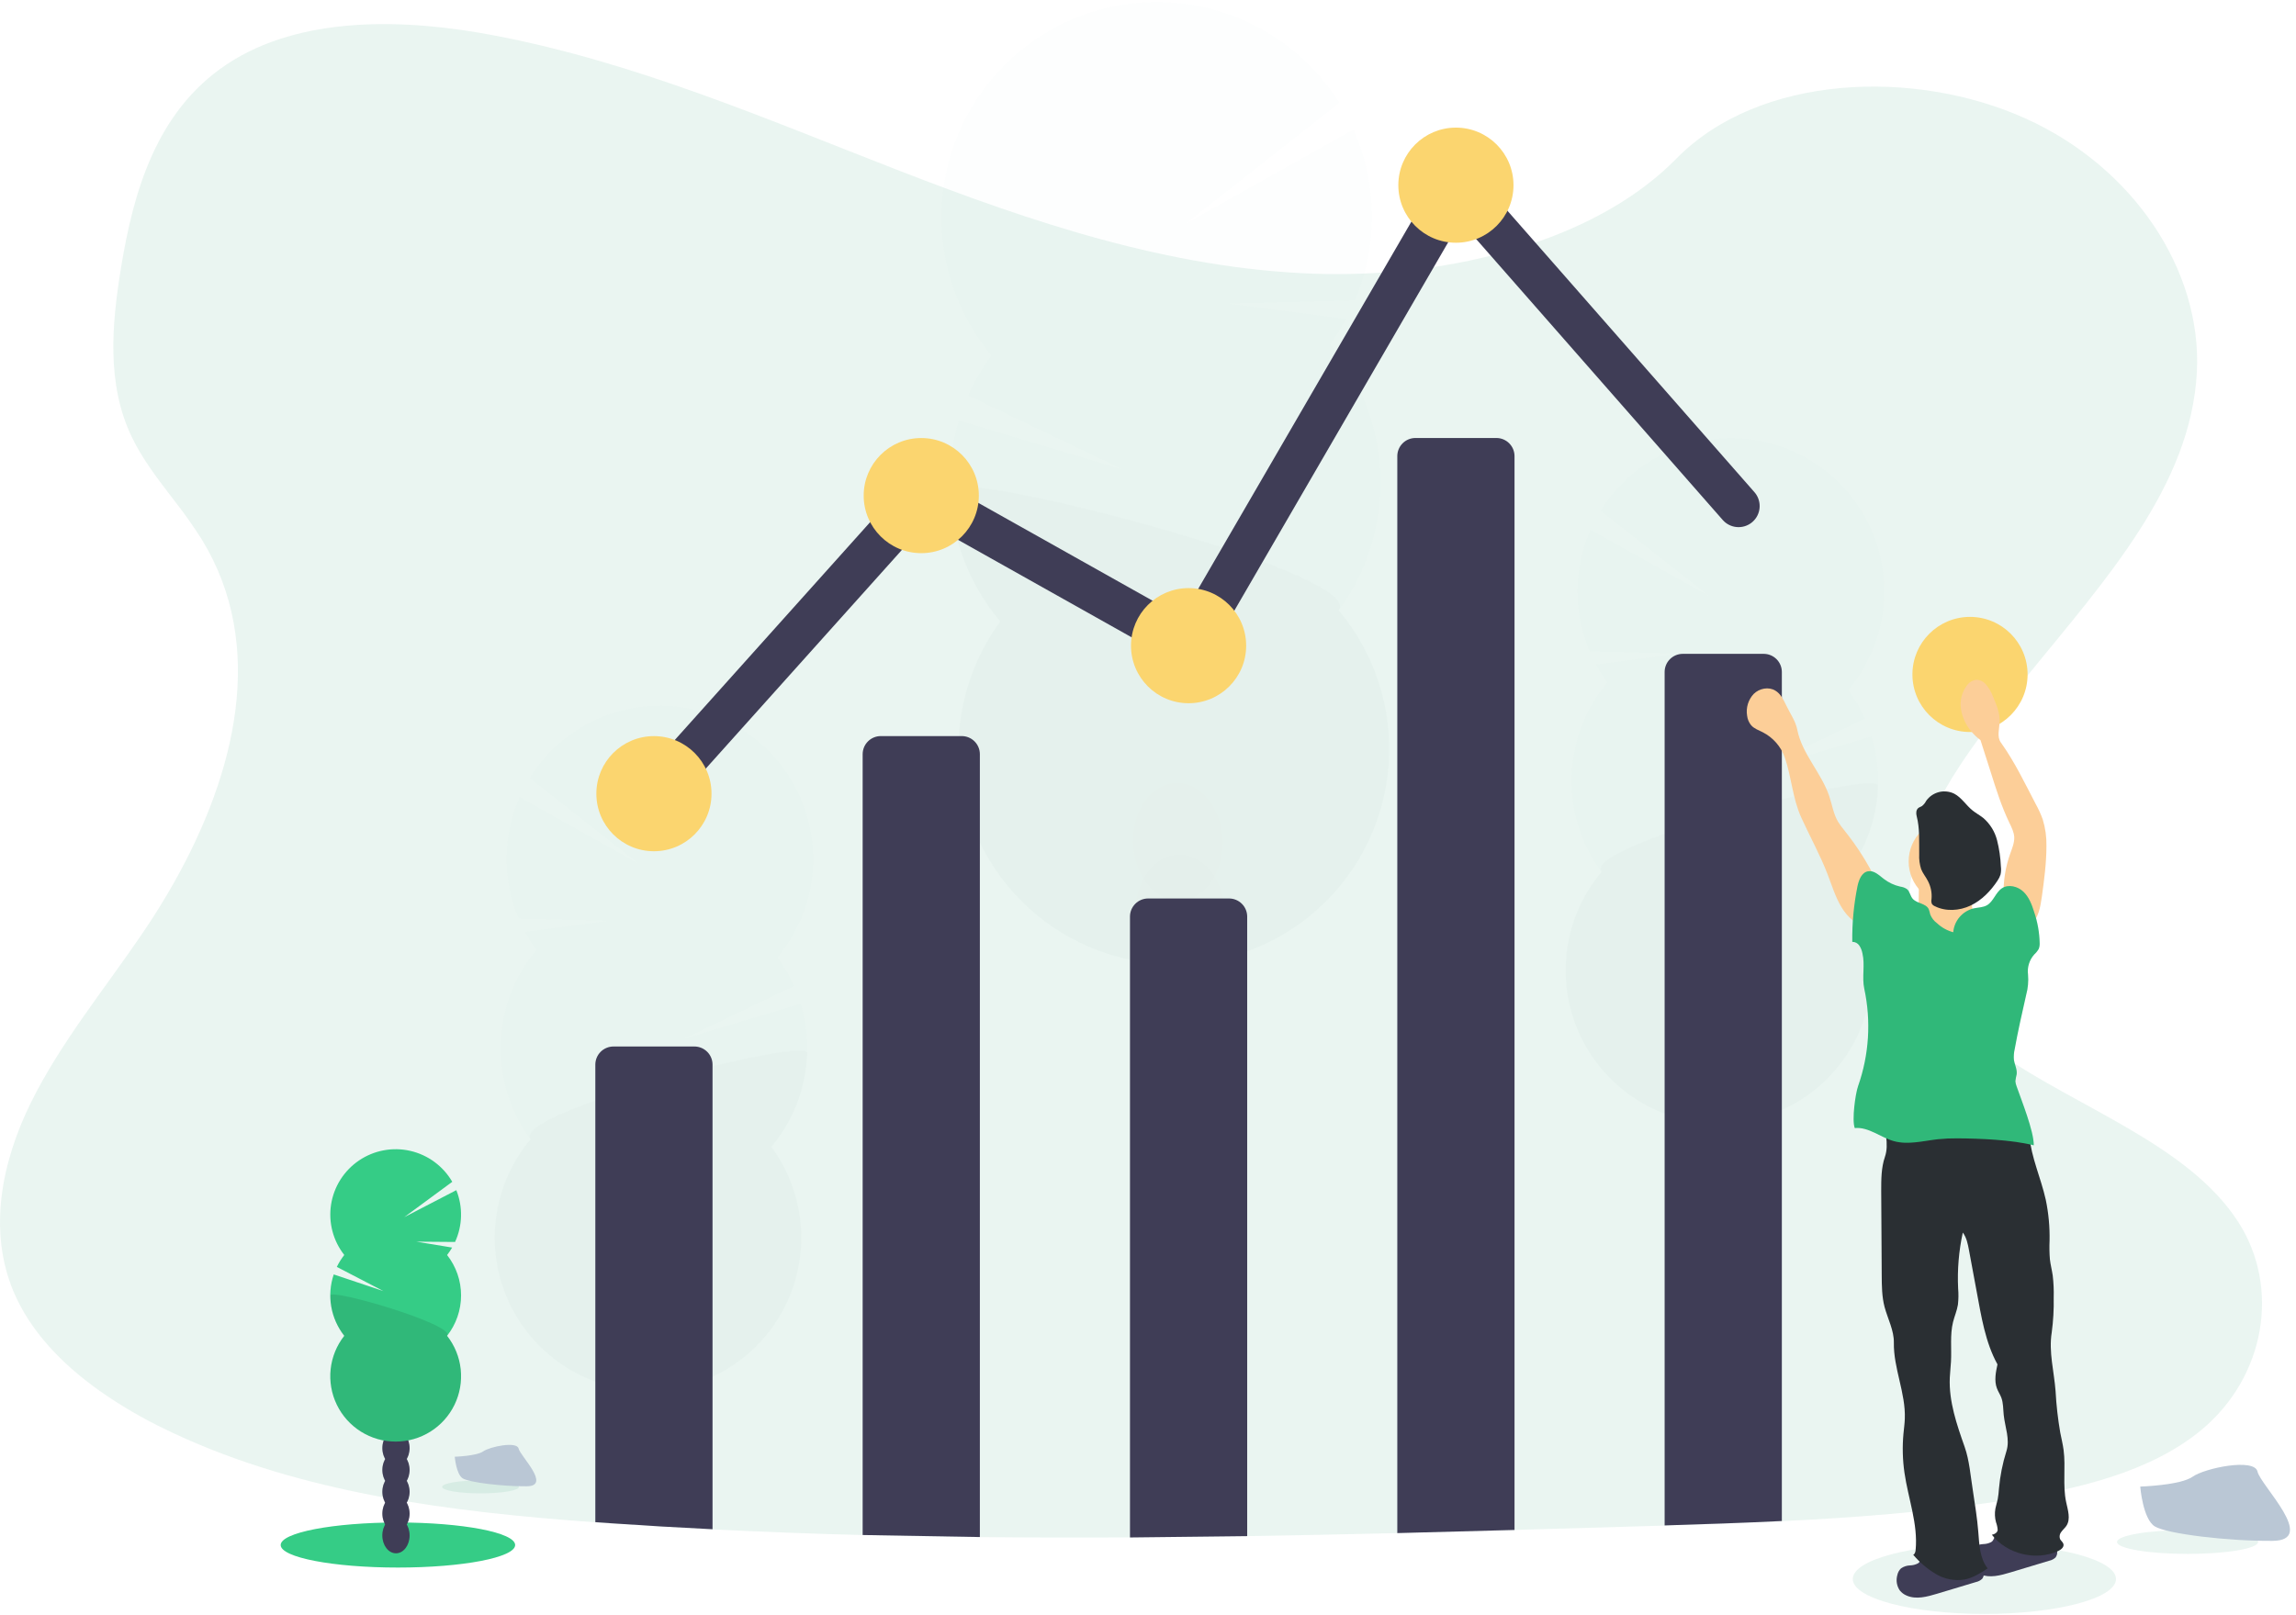 <?xml version="1.0" encoding="UTF-8"?> <svg xmlns="http://www.w3.org/2000/svg" width="381" height="268" viewBox="0 0 381 268" fill="none"><path opacity="0.1" d="M329.292 267.894C341.353 267.894 351.131 265.299 351.131 262.097C351.131 258.895 341.353 256.299 329.292 256.299C317.231 256.299 307.453 258.895 307.453 262.097C307.453 265.299 317.231 267.894 329.292 267.894Z" fill="#2F9B6E"></path><path opacity="0.1" d="M365.309 237.347C357 244.24 345.176 247.093 333.742 248.894L331.817 249.188C319.874 250.969 307.798 251.918 295.681 252.494C289.197 252.808 282.714 253.03 276.23 253.228L271.149 253.378C264.552 253.574 257.942 253.766 251.32 253.955C244.837 254.139 238.353 254.312 231.87 254.474C223.567 254.676 215.263 254.844 206.96 254.979C200.477 255.081 193.993 255.152 187.51 255.19C179.204 255.238 170.901 255.222 162.6 255.142C156.112 255.076 149.628 254.963 143.149 254.801C134.841 254.587 126.538 254.275 118.239 253.863C112.607 253.588 106.977 253.257 101.352 252.87L98.789 252.689C74.64 250.949 50.057 247.826 28.925 237.958L28.355 237.688C28.072 237.555 27.789 237.422 27.505 237.282C23.625 235.427 19.909 233.248 16.395 230.768C10.147 226.312 4.987 220.872 2.261 214.42C-2.011 204.299 0.248 192.922 5.127 183.026C10.007 173.13 17.333 164.197 23.67 154.878C25.526 152.148 27.287 149.316 28.925 146.412C39.162 128.2 44.239 107.126 33.508 89.576C32.091 87.338 30.562 85.175 28.925 83.093C26.308 79.68 23.646 76.268 21.848 72.49C17.654 63.7 18.555 53.815 20.084 44.424C22.131 31.938 25.884 18.49 37.616 10.69C49.788 2.589 67.064 2.998 82.171 5.913C105.658 10.413 127.337 19.835 149.22 28.331C171.103 36.828 194.027 44.598 218.088 45.434C223.256 45.611 228.431 45.423 233.573 44.871C240.428 44.167 247.19 42.743 253.746 40.623C263.216 37.504 271.832 32.812 278.22 26.291C291.92 12.352 317.666 11.297 336.229 19.715C353.943 27.748 365.398 44.748 364.552 61.728C363.589 80.629 349.435 96.169 336.465 112.108C334.892 114.039 333.339 115.977 331.827 117.929C330.983 119.019 330.155 120.111 329.343 121.205C327.92 123.136 326.545 125.078 325.248 127.043C318.622 137.12 313.937 149.224 318.499 160.102C321.058 166.193 325.941 170.841 331.827 174.898C345.016 183.985 363.221 190.1 371.41 202.821C378.467 213.785 375.853 228.584 365.309 237.347Z" fill="#2F9B6E"></path><g opacity="0.1"><path opacity="0.1" d="M189.557 187.684C189.571 188.005 189.595 188.319 189.629 188.626C192.283 187.568 194.889 186.431 197.446 185.214C198.811 185.032 200.079 184.412 201.06 183.446C201.807 183.071 202.551 182.678 203.288 182.286C203.121 181.933 202.932 181.591 202.722 181.262C201.285 178.993 199.101 177.573 196.696 177.652C194.29 177.73 192.208 179.29 190.922 181.641C189.935 183.497 189.464 185.584 189.557 187.684Z" fill="#3F3D56"></path><path opacity="0.1" d="M189.164 175.751C189.216 177.842 189.822 179.882 190.922 181.661C192.362 183.924 194.546 185.343 196.951 185.265C197.119 185.265 197.293 185.241 197.446 185.227C198.811 185.046 200.079 184.426 201.06 183.46C201.725 182.826 202.286 182.091 202.722 181.283C203.684 179.425 204.154 177.351 204.086 175.26C204.018 173.169 203.414 171.13 202.333 169.339C200.893 167.07 198.709 165.651 196.303 165.729C193.897 165.808 191.819 167.367 190.533 169.718C189.547 171.571 189.074 173.654 189.164 175.751Z" fill="#3F3D56"></path><path opacity="0.1" d="M196.558 173.333C200.677 173.197 203.873 168.716 203.696 163.323C203.519 157.931 200.036 153.669 195.917 153.804C191.798 153.939 188.602 158.42 188.779 163.813C188.956 169.206 192.439 173.468 196.558 173.333Z" fill="#3F3D56"></path><path opacity="0.1" d="M196.167 161.402C200.286 161.267 203.482 156.785 203.305 151.393C203.128 146 199.645 141.738 195.526 141.873C191.406 142.009 188.21 146.49 188.387 151.882C188.564 157.275 192.047 161.537 196.167 161.402Z" fill="#3F3D56"></path><path opacity="0.1" d="M195.775 149.468C199.895 149.332 203.091 144.851 202.914 139.459C202.737 134.066 199.254 129.804 195.134 129.939C191.015 130.074 187.819 134.556 187.996 139.948C188.173 145.341 191.656 149.603 195.775 149.468Z" fill="#3F3D56"></path><path opacity="0.1" d="M220.708 57.135C221.685 55.805 222.567 54.408 223.349 52.955L203.646 50.382L224.844 49.843C226.732 45.354 227.684 40.526 227.642 35.656C227.6 30.786 226.564 25.976 224.598 21.52L196.648 37.2L222.24 17.067C219.635 12.922 216.205 9.357 212.165 6.592C208.125 3.827 203.559 1.921 198.752 0.993C193.945 0.065 188.998 0.135 184.219 1.198C179.44 2.261 174.93 4.294 170.969 7.172C167.008 10.049 163.68 13.71 161.192 17.927C158.705 22.143 157.11 26.826 156.506 31.685C155.903 36.544 156.304 41.475 157.685 46.172C159.066 50.869 161.397 55.232 164.534 58.991C163.014 61.062 161.72 63.291 160.675 65.639L186.544 78.019L159.122 69.808C157.403 75.501 157.13 81.531 158.328 87.356C159.526 93.18 162.158 98.613 165.985 103.164C162.015 108.57 159.646 114.985 159.15 121.673C158.654 128.362 160.049 135.056 163.178 140.989C166.307 146.922 171.041 151.855 176.841 155.224C182.641 158.593 189.272 160.261 195.976 160.039C202.679 159.817 209.185 157.713 214.749 153.968C220.314 150.223 224.712 144.988 227.441 138.861C230.17 132.734 231.12 125.962 230.182 119.321C229.245 112.68 226.457 106.436 222.138 101.304C226.885 94.847 229.324 86.982 229.065 78.972C228.806 70.962 225.863 63.272 220.708 57.135Z" fill="#2F9B6E"></path><path opacity="0.1" d="M157.614 81.315C157.863 89.33 160.813 97.025 165.985 103.154C162.014 108.559 159.644 114.973 159.146 121.662C158.649 128.351 160.043 135.045 163.171 140.978C166.298 146.912 171.032 151.846 176.832 155.216C182.631 158.586 189.262 160.256 195.965 160.035C202.669 159.814 209.175 157.711 214.74 153.967C220.305 150.223 224.704 144.988 227.435 138.862C230.165 132.735 231.116 125.964 230.179 119.322C229.243 112.681 226.456 106.437 222.138 101.304C226.728 95.073 157.485 77.305 157.614 81.315Z" fill="black"></path></g><g opacity="0.1"><path opacity="0.1" d="M111.305 250.543C111.305 250.768 111.281 250.993 111.254 251.225C109.366 250.474 107.511 249.67 105.689 248.813C104.718 248.686 103.815 248.246 103.116 247.56C102.583 247.29 102.055 247.014 101.529 246.735C101.648 246.485 101.782 246.243 101.932 246.011C102.955 244.394 104.505 243.384 106.218 243.438C107.931 243.493 109.412 244.598 110.312 246.27C111.018 247.581 111.361 249.056 111.305 250.543Z" fill="#3F3D56"></path><path opacity="0.1" d="M111.571 242.049C111.538 243.537 111.109 244.989 110.329 246.257C109.306 247.867 107.753 248.881 106.043 248.826L105.702 248.799C104.731 248.672 103.828 248.232 103.129 247.547C102.655 247.097 102.255 246.574 101.945 245.997C101.261 244.677 100.926 243.203 100.973 241.716C101.019 240.229 101.446 238.779 102.211 237.504C103.235 235.887 104.788 234.877 106.497 234.931C108.207 234.986 109.691 236.091 110.609 237.763C111.306 239.081 111.638 240.561 111.571 242.049Z" fill="#3F3D56"></path><path opacity="0.1" d="M111.847 233.572C111.968 229.735 109.691 226.549 106.76 226.457C103.829 226.364 101.354 229.399 101.233 233.236C101.112 237.073 103.39 240.259 106.321 240.351C109.252 240.444 111.726 237.409 111.847 233.572Z" fill="#3F3D56"></path><path opacity="0.1" d="M112.112 225.08C112.233 221.243 109.956 218.057 107.025 217.965C104.094 217.872 101.62 220.908 101.498 224.744C101.377 228.581 103.655 231.767 106.586 231.86C109.517 231.952 111.991 228.917 112.112 225.08Z" fill="#3F3D56"></path><path opacity="0.1" d="M112.381 216.585C112.502 212.748 110.225 209.562 107.294 209.469C104.363 209.377 101.888 212.412 101.767 216.249C101.646 220.086 103.924 223.272 106.855 223.364C109.785 223.457 112.26 220.422 112.381 216.585Z" fill="#3F3D56"></path><path opacity="0.1" d="M89.033 157.666C88.338 156.719 87.707 155.726 87.146 154.694L101.164 152.83L86.078 152.489C84.73 149.296 84.048 145.86 84.074 142.394C84.099 138.927 84.833 135.502 86.228 132.329L106.132 143.464L87.904 129.149C89.749 126.185 92.183 123.633 95.057 121.652C97.931 119.67 101.181 118.301 104.607 117.63C108.033 116.959 111.56 117 114.969 117.751C118.378 118.502 121.596 119.946 124.422 121.994C127.249 124.043 129.624 126.651 131.399 129.656C133.174 132.662 134.311 136.001 134.74 139.465C135.169 142.929 134.88 146.445 133.892 149.793C132.904 153.141 131.237 156.249 128.995 158.925C130.081 160.398 131.004 161.983 131.749 163.654L113.35 172.486L132.858 166.616C134.086 170.667 134.285 174.959 133.438 179.105C132.591 183.252 130.724 187.122 128.005 190.366C130.836 194.209 132.529 198.772 132.889 203.531C133.25 208.291 132.263 213.056 130.043 217.282C127.823 221.507 124.459 225.023 120.335 227.427C116.211 229.83 111.494 231.025 106.723 230.874C101.952 230.724 97.32 229.234 93.356 226.574C89.392 223.915 86.256 220.194 84.308 215.837C82.359 211.479 81.675 206.662 82.335 201.934C82.995 197.207 84.972 192.76 88.04 189.104C84.657 184.511 82.916 178.915 83.096 173.215C83.276 167.514 85.367 162.039 89.033 157.669V157.666Z" fill="#2F9B6E"></path><path opacity="0.1" d="M133.939 174.816C133.768 180.52 131.677 185.999 128.005 190.366C130.836 194.209 132.529 198.772 132.889 203.531C133.249 208.291 132.263 213.056 130.043 217.282C127.823 221.507 124.459 225.023 120.335 227.427C116.211 229.83 111.494 231.025 106.723 230.874C101.952 230.724 97.32 229.234 93.356 226.574C89.392 223.915 86.256 220.194 84.307 215.837C82.358 211.479 81.675 206.662 82.335 201.934C82.995 197.207 84.972 192.76 88.04 189.104C84.768 184.668 134.035 171.96 133.939 174.816Z" fill="black"></path></g><g opacity="0.1"><path opacity="0.1" d="M289.009 206.165C289.009 206.394 288.986 206.616 288.962 206.848C287.071 206.097 285.216 205.293 283.396 204.435C282.424 204.308 281.52 203.868 280.82 203.183C280.291 202.913 279.759 202.637 279.233 202.357C279.353 202.108 279.488 201.867 279.636 201.634C280.66 200.016 282.209 199.006 283.922 199.061C285.635 199.115 287.116 200.221 288.016 201.893C288.722 203.203 289.065 204.678 289.009 206.165Z" fill="#3F3D56"></path><path opacity="0.1" d="M289.296 197.672C289.262 199.16 288.832 200.612 288.051 201.879C287.027 203.49 285.478 204.503 283.765 204.449L283.424 204.422C282.452 204.294 281.548 203.855 280.847 203.169C280.374 202.718 279.974 202.195 279.663 201.62C278.979 200.299 278.644 198.825 278.691 197.339C278.737 195.852 279.164 194.402 279.929 193.127C280.953 191.513 282.506 190.499 284.215 190.554C285.925 190.608 287.413 191.714 288.327 193.386C289.027 194.703 289.361 196.182 289.296 197.672Z" fill="#3F3D56"></path><path opacity="0.1" d="M289.563 189.192C289.684 185.355 287.406 182.169 284.475 182.077C281.544 181.984 279.07 185.019 278.949 188.856C278.828 192.693 281.105 195.879 284.036 195.971C286.967 196.064 289.441 193.029 289.563 189.192Z" fill="#3F3D56"></path><path opacity="0.1" d="M289.831 180.7C289.953 176.863 287.675 173.677 284.744 173.585C281.813 173.492 279.339 176.527 279.218 180.364C279.096 184.201 281.374 187.387 284.305 187.48C287.236 187.572 289.71 184.537 289.831 180.7Z" fill="#3F3D56"></path><path opacity="0.1" d="M290.1 172.208C290.221 168.371 287.944 165.186 285.013 165.093C282.082 165 279.607 168.036 279.486 171.873C279.365 175.71 281.643 178.895 284.574 178.988C287.504 179.08 289.979 176.045 290.1 172.208Z" fill="#3F3D56"></path><path opacity="0.1" d="M266.737 113.288C266.041 112.343 265.411 111.35 264.854 110.316L278.872 108.47L263.786 108.105C262.438 104.911 261.756 101.476 261.781 98.01C261.806 94.544 262.538 91.119 263.932 87.945L283.836 99.079L265.608 84.772C267.449 81.801 269.883 79.241 272.758 77.253C275.632 75.265 278.886 73.89 282.315 73.215C285.744 72.54 289.276 72.578 292.69 73.329C296.104 74.079 299.326 75.525 302.156 77.575C304.987 79.626 307.364 82.238 309.14 85.249C310.916 88.259 312.052 91.603 312.479 95.072C312.905 98.541 312.612 102.061 311.617 105.412C310.623 108.763 308.949 111.873 306.699 114.548C307.784 116.02 308.706 117.606 309.449 119.277L291.05 128.108L310.558 122.239C311.788 126.288 311.988 130.581 311.141 134.727C310.294 138.873 308.426 142.743 305.706 145.985C308.537 149.828 310.23 154.39 310.591 159.149C310.952 163.908 309.966 168.673 307.747 172.899C305.527 177.124 302.163 180.64 298.04 183.043C293.916 185.447 289.199 186.642 284.429 186.491C279.658 186.34 275.026 184.85 271.063 182.191C267.099 179.532 263.964 175.811 262.015 171.454C260.067 167.096 259.384 162.279 260.045 157.552C260.705 152.825 262.683 148.379 265.751 144.723C262.368 140.131 260.627 134.535 260.807 128.834C260.987 123.133 263.078 117.658 266.744 113.288H266.737Z" fill="#2F9B6E"></path><path opacity="0.1" d="M311.647 130.439C311.476 136.142 309.384 141.62 305.709 145.985C308.54 149.828 310.233 154.39 310.593 159.149C310.954 163.908 309.968 168.672 307.748 172.898C305.528 177.123 302.164 180.638 298.041 183.042C293.917 185.445 289.201 186.64 284.43 186.489C279.66 186.338 275.028 184.848 271.065 182.189C267.101 179.53 263.966 175.81 262.018 171.453C260.069 167.096 259.386 162.279 260.046 157.552C260.706 152.825 262.683 148.379 265.751 144.723C262.475 140.29 311.736 127.579 311.647 130.439Z" fill="black"></path></g><path d="M66.031 260.196C76.775 260.196 85.484 258.522 85.484 256.456C85.484 254.391 76.775 252.716 66.031 252.716C55.287 252.716 46.577 254.391 46.577 256.456C46.577 258.522 55.287 260.196 66.031 260.196Z" fill="#35CC86"></path><path d="M65.707 257.831C66.958 257.831 67.972 256.504 67.972 254.866C67.972 253.228 66.958 251.901 65.707 251.901C64.455 251.901 63.441 253.228 63.441 254.866C63.441 256.504 64.455 257.831 65.707 257.831Z" fill="#3F3D56"></path><path d="M65.707 254.207C66.958 254.207 67.972 252.88 67.972 251.242C67.972 249.604 66.958 248.277 65.707 248.277C64.455 248.277 63.441 249.604 63.441 251.242C63.441 252.88 64.455 254.207 65.707 254.207Z" fill="#3F3D56"></path><path d="M65.707 250.584C66.958 250.584 67.972 249.256 67.972 247.618C67.972 245.981 66.958 244.653 65.707 244.653C64.455 244.653 63.441 245.981 63.441 247.618C63.441 249.256 64.455 250.584 65.707 250.584Z" fill="#3F3D56"></path><path d="M65.707 246.96C66.958 246.96 67.972 245.632 67.972 243.994C67.972 242.357 66.958 241.029 65.707 241.029C64.455 241.029 63.441 242.357 63.441 243.994C63.441 245.632 64.455 246.96 65.707 246.96Z" fill="#3F3D56"></path><path d="M65.707 243.336C66.958 243.336 67.972 242.008 67.972 240.37C67.972 238.733 66.958 237.405 65.707 237.405C64.455 237.405 63.441 238.733 63.441 240.37C63.441 242.008 64.455 243.336 65.707 243.336Z" fill="#3F3D56"></path><path d="M65.707 239.712C66.958 239.712 67.972 238.384 67.972 236.747C67.972 235.109 66.958 233.781 65.707 233.781C64.455 233.781 63.441 235.109 63.441 236.747C63.441 238.384 64.455 239.712 65.707 239.712Z" fill="#3F3D56"></path><path d="M65.707 236.088C66.958 236.088 67.972 234.76 67.972 233.123C67.972 231.485 66.958 230.157 65.707 230.157C64.455 230.157 63.441 231.485 63.441 233.123C63.441 234.76 64.455 236.088 65.707 236.088Z" fill="#3F3D56"></path><path d="M74.186 208.322C74.495 207.927 74.776 207.512 75.029 207.08L69.078 206.1L75.513 206.152C76.131 204.808 76.467 203.352 76.503 201.874C76.539 200.395 76.273 198.925 75.722 197.553L67.085 202.033L75.049 196.167C74.303 194.879 73.299 193.758 72.1 192.874C70.901 191.99 69.533 191.363 68.082 191.031C66.63 190.698 65.126 190.668 63.662 190.943C62.198 191.217 60.806 191.79 59.574 192.625C58.341 193.461 57.293 194.541 56.496 195.799C55.699 197.057 55.169 198.465 54.939 199.937C54.71 201.408 54.786 202.911 55.162 204.352C55.539 205.793 56.208 207.141 57.128 208.312C56.647 208.925 56.232 209.589 55.892 210.291L63.618 214.304L55.381 211.54C54.802 213.249 54.659 215.076 54.964 216.856C55.269 218.635 56.013 220.31 57.128 221.729C55.869 223.33 55.087 225.252 54.869 227.277C54.652 229.301 55.009 231.346 55.898 233.177C56.788 235.009 58.175 236.553 59.901 237.633C61.627 238.714 63.622 239.286 65.659 239.286C67.695 239.286 69.69 238.714 71.416 237.633C73.142 236.553 74.529 235.009 75.419 233.177C76.309 231.346 76.665 229.301 76.448 227.277C76.23 225.252 75.448 223.33 74.189 221.729C75.693 219.816 76.51 217.453 76.51 215.02C76.51 212.587 75.693 210.225 74.189 208.312L74.186 208.322Z" fill="#35CC86"></path><path opacity="0.1" d="M54.807 215.031C54.803 217.464 55.621 219.828 57.128 221.739C55.869 223.34 55.087 225.262 54.869 227.287C54.652 229.311 55.009 231.356 55.898 233.188C56.788 235.019 58.175 236.563 59.901 237.643C61.627 238.724 63.623 239.297 65.659 239.297C67.695 239.297 69.69 238.724 71.416 237.643C73.142 236.563 74.529 235.019 75.419 233.188C76.309 231.356 76.665 229.311 76.448 227.287C76.23 225.262 75.448 223.34 74.189 221.739C75.64 219.893 54.807 213.812 54.807 215.031Z" fill="black"></path><path d="M118.239 176.717V253.836C112.607 253.56 106.978 253.229 101.352 252.843L98.789 252.662V176.717C98.789 176.322 98.867 175.93 99.018 175.565C99.169 175.2 99.391 174.868 99.671 174.589C99.95 174.309 100.282 174.088 100.647 173.936C101.012 173.785 101.404 173.707 101.799 173.707H115.23C115.625 173.707 116.016 173.785 116.381 173.936C116.747 174.088 117.078 174.309 117.358 174.589C117.637 174.868 117.859 175.2 118.01 175.565C118.162 175.93 118.239 176.322 118.239 176.717Z" fill="#3F3D56"></path><path d="M143.149 254.794V125.191C143.149 124.392 143.466 123.627 144.031 123.062C144.595 122.498 145.361 122.181 146.159 122.181H159.59C159.985 122.181 160.376 122.259 160.742 122.41C161.107 122.561 161.438 122.783 161.718 123.062C161.997 123.342 162.219 123.674 162.37 124.039C162.522 124.404 162.599 124.795 162.599 125.191V255.132L143.149 254.794Z" fill="#3F3D56"></path><path d="M187.51 255.2V152.148C187.51 151.35 187.827 150.584 188.391 150.02C188.955 149.455 189.721 149.138 190.519 149.138H203.95C204.748 149.138 205.514 149.455 206.078 150.02C206.643 150.584 206.96 151.35 206.96 152.148V254.979L187.51 255.2Z" fill="#3F3D56"></path><path d="M251.32 75.712V253.955C244.837 254.139 238.353 254.312 231.87 254.474V75.712C231.87 74.914 232.187 74.148 232.751 73.584C233.316 73.019 234.081 72.702 234.88 72.702H248.31C249.109 72.702 249.874 73.019 250.439 73.584C251.003 74.148 251.32 74.914 251.32 75.712Z" fill="#3F3D56"></path><path d="M295.681 111.541V252.471C289.197 252.785 282.714 253.006 276.23 253.204V111.541C276.23 110.743 276.547 109.978 277.112 109.413C277.676 108.849 278.442 108.532 279.24 108.532H292.671C293.469 108.532 294.235 108.849 294.799 109.413C295.363 109.978 295.681 110.743 295.681 111.541Z" fill="#3F3D56"></path><path d="M108.685 131.742L153.045 82.263L197.405 107.174L241.766 30.737L288.5 84" stroke="#3F3D56" stroke-width="7" stroke-miterlimit="10" stroke-linecap="round"></path><path d="M108.514 141.297C113.791 141.297 118.069 137.019 118.069 131.742C118.069 126.465 113.791 122.188 108.514 122.188C103.237 122.188 98.96 126.465 98.96 131.742C98.96 137.019 103.237 141.297 108.514 141.297Z" fill="#FBD56F"></path><path d="M152.874 91.818C158.151 91.818 162.429 87.54 162.429 82.263C162.429 76.987 158.151 72.709 152.874 72.709C147.598 72.709 143.32 76.987 143.32 82.263C143.32 87.54 147.598 91.818 152.874 91.818Z" fill="#FBD56F"></path><path d="M197.235 116.728C202.512 116.728 206.789 112.45 206.789 107.174C206.789 101.897 202.512 97.619 197.235 97.619C191.958 97.619 187.68 101.897 187.68 107.174C187.68 112.45 191.958 116.728 197.235 116.728Z" fill="#FBD56F"></path><path d="M241.595 40.292C246.872 40.292 251.15 36.014 251.15 30.737C251.15 25.46 246.872 21.183 241.595 21.183C236.318 21.183 232.041 25.46 232.041 30.737C232.041 36.014 236.318 40.292 241.595 40.292Z" fill="#FBD56F"></path><path d="M326.903 121.505C332.18 121.505 336.458 117.228 336.458 111.951C336.458 106.674 332.18 102.396 326.903 102.396C321.627 102.396 317.349 106.674 317.349 111.951C317.349 117.228 321.627 121.505 326.903 121.505Z" fill="#FBD56F"></path><path opacity="0.1" d="M79.741 247.884C83.262 247.884 86.116 247.402 86.116 246.806C86.116 246.211 83.262 245.728 79.741 245.728C76.221 245.728 73.367 246.211 73.367 246.806C73.367 247.402 76.221 247.884 79.741 247.884Z" fill="#2F9B6E"></path><path d="M75.462 241.8C75.462 241.8 79.097 241.688 80.192 240.906C81.287 240.125 85.785 239.2 86.058 240.446C86.331 241.691 91.517 246.67 87.423 246.704C83.328 246.738 77.885 246.062 76.793 245.397C75.701 244.731 75.462 241.8 75.462 241.8Z" fill="#BAC7D5"></path><path opacity="0.1" d="M363.006 257.93C369.472 257.93 374.714 257.044 374.714 255.951C374.714 254.858 369.472 253.972 363.006 253.972C356.54 253.972 351.298 254.858 351.298 255.951C351.298 257.044 356.54 257.93 363.006 257.93Z" fill="#2F9B6E"></path><path d="M355.154 246.755C355.154 246.755 361.832 246.55 363.845 245.117C365.859 243.684 374.116 241.974 374.615 244.271C375.113 246.567 384.654 255.702 377.112 255.764C369.571 255.825 359.593 254.59 357.584 253.375C355.574 252.16 355.154 246.755 355.154 246.755Z" fill="#BAC7D5"></path><path d="M316.953 259.841C316.42 259.855 315.902 260.024 315.462 260.326C315.141 260.629 314.924 261.025 314.841 261.459C314.72 261.885 314.694 262.333 314.764 262.77C314.835 263.208 315.001 263.624 315.25 263.991C315.555 264.373 315.954 264.671 316.407 264.854C317.984 265.536 319.792 265.038 321.437 264.543L327.879 262.605C328.272 262.525 328.635 262.337 328.927 262.063C329.104 261.824 329.202 261.535 329.207 261.238C329.212 260.94 329.124 260.649 328.954 260.404C328.608 259.923 328.136 259.546 327.589 259.316C325.586 258.34 323.327 258.118 321.126 258.077C320.307 258.077 319.499 257.879 318.942 258.51C318.649 258.852 318.704 259.217 318.26 259.507C317.854 259.714 317.408 259.828 316.953 259.841Z" fill="#3F3D56"></path><path d="M329.125 256.299C328.591 256.315 328.074 256.483 327.633 256.784C327.313 257.087 327.096 257.484 327.012 257.917C326.892 258.344 326.866 258.792 326.936 259.23C327.007 259.668 327.173 260.085 327.422 260.452C327.728 260.833 328.126 261.129 328.579 261.312C330.159 261.994 331.964 261.5 333.608 261.005L340.051 259.063C340.444 258.983 340.806 258.795 341.099 258.521C341.276 258.282 341.373 257.994 341.378 257.698C341.383 257.401 341.295 257.11 341.126 256.866C340.779 256.385 340.307 256.008 339.761 255.777C337.754 254.801 335.496 254.576 333.295 254.535C332.476 254.535 331.67 254.341 331.111 254.972C330.817 255.313 330.872 255.675 330.428 255.965C330.025 256.175 329.579 256.289 329.125 256.299Z" fill="#3F3D56"></path><path d="M323.525 186.381C327.322 185.999 331.141 185.892 334.953 186.06C335.205 186.057 335.455 186.096 335.694 186.176C336.533 186.517 336.663 187.616 336.741 188.513C337.082 192.158 338.673 195.553 339.471 199.122C339.94 201.366 340.153 203.655 340.106 205.947C340.06 206.971 340.078 207.996 340.16 209.018C340.263 209.929 340.502 210.823 340.631 211.731C340.775 212.95 340.829 214.179 340.792 215.406C340.831 217.33 340.722 219.255 340.467 221.162C339.942 224.414 340.86 227.646 341.105 230.935C341.228 233.236 341.487 235.527 341.88 237.798C342.068 238.756 342.303 239.705 342.433 240.671C342.815 243.541 342.255 246.496 342.859 249.328C343.139 250.652 343.644 252.14 342.9 253.272C342.668 253.614 342.327 253.904 342.075 254.248C341.933 254.409 341.836 254.605 341.794 254.815C341.752 255.025 341.767 255.243 341.836 255.446C341.982 255.757 342.324 255.961 342.409 256.292C342.542 256.815 341.996 257.241 341.505 257.463C337.802 259.135 333.029 257.958 330.531 254.753C330.961 254.685 331.486 254.375 331.496 253.938C331.464 253.504 331.369 253.076 331.217 252.669C331.016 251.932 330.982 251.161 331.118 250.41C331.217 249.884 331.394 249.386 331.503 248.857C331.606 248.277 331.674 247.691 331.708 247.103C331.893 244.989 332.308 242.902 332.947 240.879C333.568 238.917 332.721 236.931 332.5 234.883C332.397 233.914 332.442 232.915 332.104 232C331.899 231.461 331.568 230.976 331.367 230.437C330.899 229.178 331.179 227.779 331.462 226.469C329.446 222.828 328.773 218.487 328.012 214.396L326.733 207.503C326.542 206.479 326.334 205.418 325.709 204.592C325.046 207.635 324.785 210.752 324.934 213.863C325.012 214.76 325 215.662 324.9 216.556C324.743 217.545 324.33 218.477 324.088 219.446C323.559 221.586 323.87 223.831 323.747 226.032C323.699 226.922 323.587 227.806 323.549 228.697C323.382 232.628 324.706 236.45 326.013 240.159C326.815 242.435 326.992 245.021 327.378 247.403C327.719 249.686 328.098 251.969 328.279 254.272C328.446 256.388 328.521 258.678 329.838 260.339C328.633 261.121 327.391 261.916 325.982 262.186C324.34 262.442 322.659 262.117 321.232 261.264C319.813 260.416 318.545 259.338 317.479 258.074C317.755 257.978 317.854 257.575 317.881 257.285C318.291 252.965 316.649 248.755 316.028 244.455C315.718 242.301 315.663 240.118 315.864 237.951C315.943 237.136 316.056 236.32 316.086 235.501C316.25 231.232 314.192 227.12 314.268 222.848C314.302 220.845 313.244 218.873 312.725 216.938C312.278 215.232 312.264 213.423 312.254 211.649L312.169 197.658C312.169 195.768 312.169 193.83 312.78 192.045C313.53 189.895 312.671 187.428 312.541 185.156C316.087 186.279 319.819 186.696 323.525 186.381Z" fill="#2A2F33"></path><path d="M311.36 146.183C309.926 143.251 308.174 140.485 306.136 137.936C305.71 137.438 305.322 136.908 304.976 136.352C304.242 135.08 304.024 133.585 303.56 132.193C302.263 128.289 299.028 125.153 298.24 121.116C297.953 119.649 297.018 118.386 296.377 117.021C295.943 116.11 295.466 115.148 294.599 114.633C293.483 113.95 291.941 114.264 291.013 115.179C290.566 115.655 290.235 116.227 290.044 116.851C289.854 117.475 289.809 118.135 289.914 118.779C289.978 119.373 290.215 119.936 290.596 120.396C291.091 120.952 291.832 121.205 292.497 121.539C294.216 122.411 295.532 123.914 296.169 125.733C297.305 129.026 297.452 132.513 298.899 135.694C300.345 138.874 302.045 141.925 303.294 145.177C304.003 147.023 304.57 148.93 305.611 150.636C306.651 152.343 308.276 153.772 310.238 154.028C310.224 152.791 310.412 151.56 310.794 150.384C311.22 149.039 311.978 147.456 311.36 146.183Z" fill="#FCCE98"></path><path d="M332.486 148.736C332.398 146.323 332.775 143.916 333.595 141.645C333.909 140.775 334.277 139.891 334.247 138.966C334.202 138.106 333.793 137.318 333.421 136.54C332.138 133.861 331.237 131.022 330.35 128.19L328.644 122.85C328.087 122.442 327.584 121.966 327.146 121.434C326.236 120.382 325.635 119.1 325.409 117.728C325.3 117.044 325.329 116.345 325.493 115.672C325.658 115 325.955 114.367 326.368 113.81C326.549 113.543 326.786 113.318 327.062 113.15C327.338 112.981 327.647 112.874 327.968 112.835C328.251 112.841 328.531 112.905 328.789 113.022C329.047 113.139 329.278 113.308 329.469 113.517C330.032 114.159 330.468 114.903 330.752 115.708C331.309 117.018 331.875 118.383 331.824 119.803C331.776 120.983 331.336 122.3 332.029 123.259C334.294 126.405 336.011 130.019 337.806 133.455C338.264 134.274 338.654 135.129 338.973 136.011C339.411 137.441 339.618 138.931 339.587 140.427C339.587 143.221 339.218 146.006 338.836 148.777C338.594 150.514 338.277 152.404 336.963 153.554C335.598 151.807 334.226 150.101 332.486 148.736Z" fill="#FCCE98"></path><path d="M323.805 150.067C327.715 150.067 330.886 146.896 330.886 142.986C330.886 139.075 327.715 135.905 323.805 135.905C319.894 135.905 316.724 139.075 316.724 142.986C316.724 146.896 319.894 150.067 323.805 150.067Z" fill="#FCCE98"></path><path d="M327.234 150.442C327.405 151.721 328.091 152.868 328.76 153.974C329.162 154.656 329.678 155.383 330.466 155.458C328.414 156.535 326.259 157.401 324.034 158.045C323.277 158.299 322.484 158.427 321.686 158.423C321.01 158.373 320.348 158.203 319.731 157.922C318.381 157.334 317.183 156.448 316.226 155.329C315.269 154.211 314.578 152.89 314.206 151.466C315.088 151.489 315.969 151.422 316.837 151.264C317.332 151.226 317.794 150.999 318.127 150.63C318.325 150.284 318.417 149.888 318.393 149.49C318.427 148.309 318.431 147.125 318.393 145.944C320.133 145.834 321.878 146.049 323.539 146.579C324.221 146.801 324.904 147.067 325.586 147.241C326.016 147.35 327.2 147.241 327.518 147.49C328.04 147.842 327.115 149.572 327.234 150.442Z" fill="#FCCE98"></path><path d="M324.122 154.745C324.2 153.812 324.57 152.927 325.178 152.216C325.787 151.505 326.604 151.004 327.514 150.783C328.245 150.619 329.036 150.64 329.688 150.278C330.807 149.654 331.145 148.132 332.22 147.432C333.295 146.733 334.82 147.122 335.755 148.005C336.69 148.889 337.164 150.148 337.547 151.38C338.117 153.046 338.427 154.79 338.464 156.55C338.479 156.872 338.428 157.193 338.314 157.495C338.112 157.847 337.857 158.166 337.557 158.44C337.156 158.89 336.858 159.42 336.681 159.996C336.504 160.571 336.454 161.178 336.533 161.774C336.63 162.898 336.527 164.03 336.229 165.118C335.547 168.128 334.864 171.134 334.315 174.171C334.186 174.73 334.144 175.306 334.189 175.877C334.295 176.7 334.748 177.478 334.65 178.3C334.553 178.683 334.481 179.072 334.435 179.464C334.457 179.761 334.526 180.052 334.639 180.327C335.414 182.576 337.506 187.728 337.485 190.11C333.851 189.179 328.494 188.97 324.74 188.953C323.708 188.943 322.676 188.988 321.649 189.09C319.181 189.356 316.656 190.076 314.264 189.411C312.043 188.793 310.077 187.022 307.781 187.244C307.283 185.94 307.87 181.59 308.337 180.272C310.16 175.086 310.514 169.497 309.361 164.122C308.941 162.191 309.518 160.14 309.05 158.222C308.965 157.768 308.791 157.336 308.538 156.949C308.411 156.757 308.237 156.6 308.033 156.494C307.829 156.387 307.602 156.333 307.371 156.338C307.329 153.254 307.615 150.173 308.224 147.149C308.45 146.074 308.907 144.805 310.009 144.62C310.985 144.453 311.804 145.279 312.589 145.883C313.394 146.506 314.326 146.944 315.319 147.166C315.718 147.214 316.102 147.354 316.438 147.575C316.905 147.965 316.974 148.664 317.356 149.138C318.038 149.988 319.564 149.916 320.048 150.896C320.154 151.187 320.24 151.486 320.304 151.79C320.533 152.372 320.924 152.876 321.43 153.243C322.19 153.958 323.115 154.474 324.122 154.745Z" fill="#35CC86"></path><path d="M324.122 154.745C324.2 153.812 324.57 152.927 325.178 152.216C325.787 151.505 326.604 151.004 327.514 150.783C328.245 150.619 329.036 150.64 329.688 150.278C330.807 149.654 331.145 148.132 332.22 147.432C333.295 146.733 334.82 147.122 335.755 148.005C336.69 148.889 337.164 150.148 337.547 151.38C338.117 153.046 338.427 154.79 338.464 156.55C338.479 156.872 338.428 157.193 338.314 157.495C338.112 157.847 337.857 158.166 337.557 158.44C337.156 158.89 336.858 159.42 336.681 159.996C336.504 160.571 336.454 161.178 336.533 161.774C336.63 162.898 336.527 164.03 336.229 165.118C335.547 168.128 334.864 171.134 334.315 174.171C334.186 174.73 334.144 175.306 334.189 175.877C334.295 176.7 334.748 177.478 334.65 178.3C334.553 178.683 334.481 179.072 334.435 179.464C334.457 179.761 334.526 180.052 334.639 180.327C335.414 182.576 337.506 187.728 337.485 190.11C333.851 189.179 328.494 188.97 324.74 188.953C323.708 188.943 322.676 188.988 321.649 189.09C319.181 189.356 316.656 190.076 314.264 189.411C312.043 188.793 310.077 187.022 307.781 187.244C307.283 185.94 307.87 181.59 308.337 180.272C310.16 175.086 310.514 169.497 309.361 164.122C308.941 162.191 309.518 160.14 309.05 158.222C308.965 157.768 308.791 157.336 308.538 156.949C308.411 156.757 308.237 156.6 308.033 156.494C307.829 156.387 307.602 156.333 307.371 156.338C307.329 153.254 307.615 150.173 308.224 147.149C308.45 146.074 308.907 144.805 310.009 144.62C310.985 144.453 311.804 145.279 312.589 145.883C313.394 146.506 314.326 146.944 315.319 147.166C315.718 147.214 316.102 147.354 316.438 147.575C316.905 147.965 316.974 148.664 317.356 149.138C318.038 149.988 319.564 149.916 320.048 150.896C320.154 151.187 320.24 151.486 320.304 151.79C320.533 152.372 320.924 152.876 321.43 153.243C322.19 153.958 323.115 154.474 324.122 154.745Z" fill="black" fill-opacity="0.1"></path><path d="M318.052 135.458C317.929 134.991 317.949 134.435 318.325 134.121C318.512 133.974 318.758 133.919 318.959 133.779C319.243 133.541 319.475 133.247 319.642 132.916C320.151 132.204 320.896 131.694 321.745 131.479C322.594 131.263 323.492 131.355 324.279 131.739C325.511 132.384 326.255 133.674 327.35 134.544C327.906 134.994 328.551 135.329 329.111 135.779C330.232 136.747 331.029 138.036 331.394 139.471C331.757 140.896 331.968 142.356 332.025 143.825C332.083 144.266 332.066 144.714 331.974 145.149C331.861 145.514 331.691 145.86 331.472 146.173C330.346 147.879 328.862 149.428 327.002 150.309C325.142 151.189 322.88 151.332 321.044 150.411C320.86 150.337 320.701 150.21 320.587 150.046C320.483 149.797 320.458 149.522 320.515 149.258C320.615 148.215 320.409 147.165 319.922 146.238C319.58 145.555 319.069 144.968 318.796 144.262C318.542 143.471 318.433 142.641 318.475 141.812C318.444 139.666 318.591 137.526 318.052 135.458Z" fill="#2A2F33"></path></svg> 